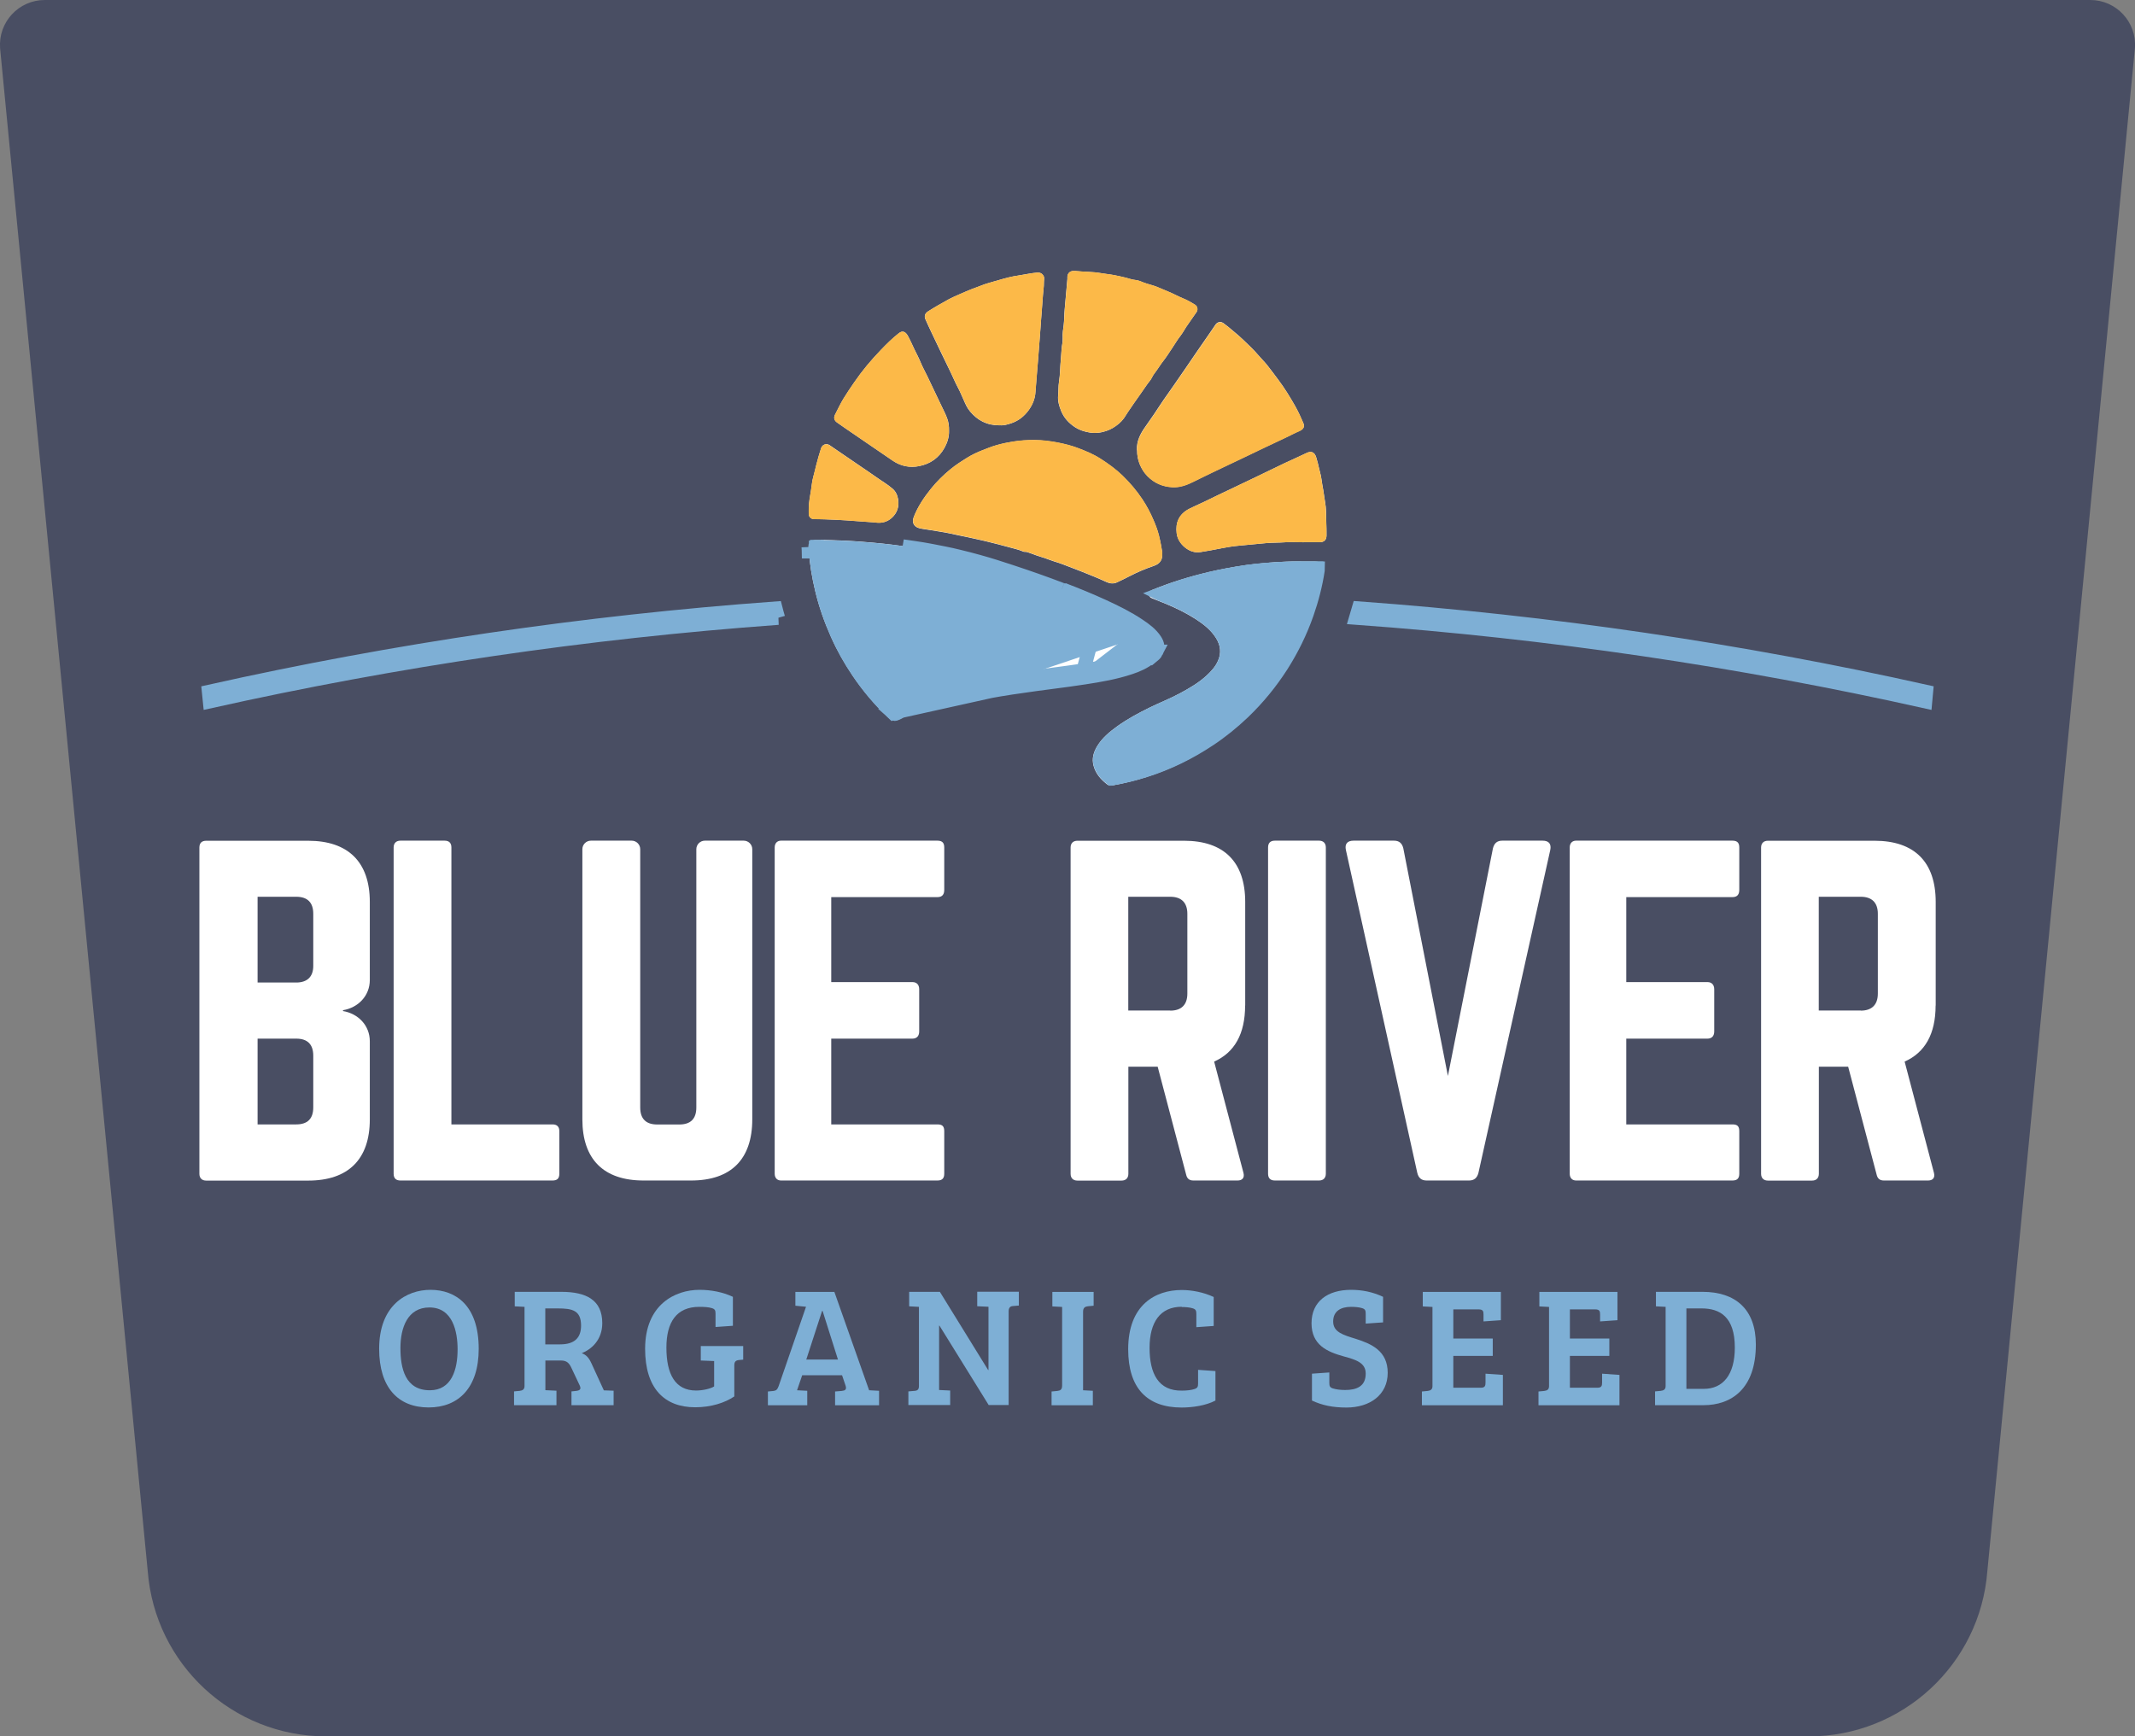 <?xml version="1.0" encoding="UTF-8"?> <svg xmlns="http://www.w3.org/2000/svg" xmlns:xlink="http://www.w3.org/1999/xlink" id="Layer_1" viewBox="0 0 244.67 199" width="244.67" height="199"><rect x="0" y="0" width="244.67" height="199" fill="#808080" stroke="none"/><defs><style>.cls-1,.cls-2{fill:none;}.cls-3{fill:#fff;}.cls-4{fill:#fcb948;}.cls-5,.cls-6{fill:#7eafd5;}.cls-7{fill:#494e63;}.cls-6{stroke:#7eafd5;stroke-miterlimit:6.45;stroke-width:1.61px;}.cls-2{clip-path:url(#clippath);}</style><clipPath id="clippath"><rect class="cls-1" width="244.67" height="199"></rect></clipPath></defs><g class="cls-2"><path class="cls-7" d="m239.55,0H5.13C2.14,0-.21,2.54.01,5.52l16.92,174.54c.82,10.69,9.73,18.95,20.46,18.95h169.9c10.72,0,19.64-8.26,20.46-18.95L244.66,5.52c.23-2.98-2.13-5.52-5.11-5.52Z"></path><path class="cls-5" d="m49.12,161.31c-3.48,0-5.67-2.27-5.67-6.72,0-5,3.14-6.76,5.88-6.76,2.91,0,5.53,1.8,5.53,6.76,0,4.47-2.32,6.72-5.74,6.72Zm.14-1.97c2.48,0,3.18-2.34,3.18-4.69,0-1.99-.53-4.8-3.23-4.8-2.5,0-3.32,2.32-3.32,4.65s.55,4.84,3.36,4.84h0Z"></path><path class="cls-5" d="m58.9,159.47l.64-.06c.33-.04.57-.15.57-.55v-9.08l-1.12-.06v-1.66h5.34c2.87,0,4.69.94,4.69,3.59,0,1.95-1.27,3.01-2.35,3.44.53.2.82.53,1.12,1.19l1.41,3.07,1.12.04v1.66h-4.83v-1.58l.57-.06c.45-.06.55-.24.37-.63l-.92-1.95c-.27-.6-.55-.9-1.23-.9h-1.78v3.4l1.27.06v1.66h-4.86v-1.58h0Zm5.29-5.39c1.66,0,2.4-.76,2.4-2.15,0-1.76-1.02-1.97-2.68-1.97h-1.42v4.12h1.7,0Z"></path><path class="cls-5" d="m84.16,160.04c-1.08.74-2.68,1.25-4.49,1.25-3.53,0-5.74-2.17-5.74-6.7,0-5.06,3.42-6.76,6.23-6.76,1.31,0,2.66.25,3.83.8v3.32l-1.99.14v-1.52c0-.37-.06-.53-.41-.64-.37-.12-.88-.15-1.45-.15-2.62,0-3.77,1.76-3.77,4.67,0,3.07,1.02,4.92,3.4,4.92.76,0,1.68-.21,2.07-.47v-2.91h-.02l-1.51-.06v-1.66h4.86v1.56l-.45.04c-.41.04-.57.18-.57.64v3.53Z"></path><path class="cls-5" d="m92.38,149.77l-1.23-.12v-1.58h4.47l3.98,11.27h.02l1.12.06v1.66h-5.04v-1.58l.74-.06c.41-.04.6-.15.47-.59l-.41-1.21h-4.57l-.59,1.72,1.17.06v1.66h-4.51v-1.58l.64-.06c.33-.04.45-.18.59-.55l3.14-9.1h0Zm.02,6.05h3.63l-1.76-5.57h-.06l-1.81,5.57Z"></path><path class="cls-5" d="m104.1,159.47l.7-.06c.33-.02.51-.15.51-.55v-9.08l-1.12-.06v-1.66h3.52l5.53,8.96h.04v-7.25l-1.29-.06v-1.66h4.77v1.58l-.7.06c-.29.02-.47.2-.47.6v10.74h-2.29l-5.64-9.1h-.04v7.38l1.27.06v1.66h-4.79v-1.58h0Z"></path><path class="cls-5" d="m121.72,149.79l-1.12-.06v-1.66h4.73v1.58l-.64.06c-.33.04-.57.15-.57.63v9l1.12.06v1.66h-4.73v-1.58l.64-.06c.37-.04.57-.15.57-.64v-8.98Z"></path><path class="cls-5" d="m135.43,149.77c-2.46,0-3.69,1.76-3.69,4.71s1.02,4.96,3.73,4.9c.55,0,1.06-.06,1.42-.18.35-.12.41-.27.41-.64v-1.56l1.99.14v3.38c-1.08.57-2.62.8-3.87.8-3.97,0-6.13-2.23-6.13-6.68,0-5.1,3.13-6.79,6.13-6.79,1.15,0,2.5.25,3.67.8v3.32l-1.99.14v-1.52c0-.37-.06-.53-.41-.64-.37-.12-.88-.15-1.27-.15h0Z"></path><path class="cls-5" d="m156.51,157.42c0-1.23-1.12-1.58-2.48-1.95-1.93-.53-3.73-1.31-3.73-3.81s1.84-3.83,4.53-3.83c1.29,0,2.5.25,3.67.8v2.93l-1.99.14v-1.13c0-.37-.06-.53-.41-.64-.37-.12-.88-.15-1.27-.15-1.15,0-2.05.47-2.05,1.68s1.13,1.54,2.6,1.99c1.78.57,3.65,1.37,3.65,3.89s-2.03,3.98-4.73,3.98c-1.56,0-2.77-.25-3.95-.8v-3.08l1.99-.14v1.19c0,.37.06.53.41.64.37.12.88.18,1.41.18,1.29,0,2.35-.41,2.35-1.87h0Z"></path><path class="cls-5" d="m162.95,161.06v-1.58l.64-.06c.33-.04.57-.15.57-.55v-9.08l-1.11-.06v-1.66h8.95v3.24l-1.99.14v-.78c0-.37-.04-.6-.57-.6h-2.89v3.34h4.52v1.99h-4.52v3.65h3.14c.51,0,.55-.24.55-.63v-.98l1.99.14v3.48h-9.28Z"></path><path class="cls-5" d="m176.31,161.06v-1.58l.64-.06c.33-.04.57-.15.57-.55v-9.08l-1.11-.06v-1.66h8.95v3.24l-1.99.14v-.78c0-.37-.04-.6-.57-.6h-2.89v3.34h4.52v1.99h-4.52v3.65h3.14c.51,0,.55-.24.55-.63v-.98l1.99.14v3.48h-9.28Z"></path><path class="cls-5" d="m189.67,159.47l.64-.06c.33-.04.57-.15.57-.55v-9.08l-1.11-.06v-1.66h5.35c3.73,0,6.1,1.97,6.1,6.04,0,5.12-2.85,6.95-6,6.95h-5.55v-1.58h0Zm3.59-.29h1.99c2.19,0,3.56-1.6,3.56-4.73,0-3.52-1.7-4.49-3.81-4.49h-1.74v9.22Z"></path><path class="cls-3" d="m42.38,112.32c0,1.8-1.32,3.17-3.07,3.46v.1c1.75.29,3.07,1.66,3.07,3.46v8.96c0,4.58-2.48,7.01-7.06,7.01h-11.69c-.49,0-.78-.29-.78-.78v-37.39c0-.54.29-.78.78-.78h11.69c4.58,0,7.06,2.44,7.06,7.01v8.96Zm-6.48-7.59c0-1.27-.64-1.95-1.95-1.95h-4.43v9.83h4.43c1.27,0,1.95-.68,1.95-1.9v-5.99Zm0,16.26c0-1.27-.64-1.95-1.95-1.95h-4.43v9.83h4.43c1.27,0,1.95-.63,1.95-1.95v-5.94h0Z"></path><path class="cls-3" d="m51.73,128.87h11.59c.54,0,.78.29.78.78v4.87c0,.54-.24.78-.78.78h-17.43c-.49,0-.78-.24-.78-.78v-37.39c0-.49.29-.78.78-.78h5.06c.54,0,.78.29.78.78v31.74Z"></path><path class="cls-3" d="m85.23,96.35c.54,0,.98.44.98.98v30.96c0,4.58-2.44,7.01-7.01,7.01h-5.45c-4.58,0-7.01-2.44-7.01-7.01v-30.96c0-.54.44-.98.98-.98h4.67c.54,0,.98.44.98.98v29.6c0,1.32.68,1.95,1.95,1.95h2.53c1.27,0,1.95-.63,1.95-1.95v-29.6c0-.54.44-.98.98-.98h4.48Z"></path><path class="cls-3" d="m108.21,101.99c0,.49-.2.83-.78.83h-12.17v9.74h9.3c.49,0,.78.29.78.83v4.82c0,.54-.29.83-.78.83h-9.3v9.83h12.17c.59,0,.78.24.78.78v4.87c0,.49-.2.78-.78.78h-17.92c-.44,0-.73-.29-.73-.78v-37.39c0-.49.29-.78.73-.78h17.92c.59,0,.78.29.78.78v4.87Z"></path><path class="cls-3" d="m142.69,115.24c0,3.26-1.22,5.4-3.55,6.43l3.36,12.75c.15.59-.15.88-.68.88h-5.06c-.49,0-.73-.24-.83-.68l-3.26-12.36h-3.36v12.27c0,.49-.29.78-.78.78h-5.06c-.49,0-.78-.29-.78-.78v-37.39c0-.49.29-.78.78-.78h12.22c4.58,0,7.01,2.44,7.01,7.01v11.88h0Zm-8.57.59c1.27,0,1.95-.68,1.95-1.95v-9.15c0-1.27-.68-1.95-1.95-1.95h-4.82v13.04h4.82Z"></path><path class="cls-3" d="m151.16,96.35c.49,0,.78.29.78.78v37.39c0,.49-.29.78-.78.78h-5.06c-.54,0-.78-.29-.78-.78v-37.39c0-.49.24-.78.78-.78h5.06Z"></path><path class="cls-3" d="m176.78,96.35c.73,0,1.02.39.88,1.07l-8.23,37c-.15.58-.49.88-1.07.88h-4.87c-.59,0-.93-.29-1.07-.88l-8.18-37c-.15-.68.15-1.07.88-1.07h4.63c.59,0,.93.29,1.07.88l5.11,26.09,5.16-26.09c.15-.59.48-.88,1.07-.88h4.63,0Z"></path><path class="cls-3" d="m199.32,101.99c0,.49-.2.83-.78.83h-12.17v9.74h9.3c.48,0,.78.29.78.83v4.82c0,.54-.29.83-.78.83h-9.3v9.83h12.17c.59,0,.78.24.78.78v4.87c0,.49-.2.78-.78.78h-17.92c-.44,0-.73-.29-.73-.78v-37.39c0-.49.29-.78.73-.78h17.92c.59,0,.78.29.78.78v4.87Z"></path><path class="cls-3" d="m221.82,115.24c0,3.26-1.22,5.4-3.55,6.43l3.36,12.75c.15.59-.15.88-.68.88h-5.06c-.48,0-.73-.24-.83-.68l-3.26-12.36h-3.36v12.27c0,.49-.29.78-.78.78h-5.06c-.48,0-.78-.29-.78-.78v-37.39c0-.49.29-.78.78-.78h12.22c4.58,0,7.01,2.44,7.01,7.01v11.88h0Zm-8.57.59c1.26,0,1.95-.68,1.95-1.95v-9.15c0-1.27-.68-1.95-1.95-1.95h-4.82v13.04h4.82Z"></path><path class="cls-3" d="m94.08,61.9c-.23,0-.45,0-.68,0-.43.02-.73.34-.74.76,0,.16.02.31.04.47.09,1.55.36,3.07.72,4.58.43,1.82,1.05,3.57,1.81,5.27.68,1.54,1.51,3,2.45,4.4,1.18,1.75,2.54,3.37,4.08,4.82.4.39.86.46,1.35.2,1.54-.8,3.14-1.43,4.8-1.95,1.72-.53,3.48-.93,5.24-1.27,1.82-.34,3.67-.61,5.51-.86,1.88-.25,3.76-.49,5.63-.77,1.76-.27,3.53-.57,5.22-1.14.83-.28,1.63-.63,2.32-1.19.2-.16.4-.33.52-.56.23-.46.13-.89-.14-1.3-.48-.72-1.16-1.22-1.86-1.69-1.29-.86-2.68-1.55-4.09-2.2-1.51-.69-3.04-1.32-4.59-1.91-1.91-.73-3.85-1.41-5.79-2.05-1.22-.4-2.44-.8-3.68-1.14-.79-.22-1.59-.43-2.39-.62-1.1-.27-2.2-.48-3.32-.69-.65-.12-1.31-.22-1.97-.32-.35-.05-.7-.1-1.05-.15-1.52-.22-3.04-.37-4.58-.49-.65-.05-1.31-.1-1.96-.13-.95-.05-1.9-.07-2.85-.1v.02Zm55.07,2.45c-1.37-.02-2.73.05-4.09.17-.76.07-1.52.14-2.27.25-1.42.2-2.84.46-4.24.79-2.22.52-4.39,1.19-6.5,2.05-.26.11-.38.27-.38.52,0,.27.18.38.39.46.47.19.94.37,1.41.56,1.24.51,2.44,1.09,3.56,1.81.91.59,1.76,1.25,2.34,2.19.5.82.61,1.67.22,2.57-.29.68-.78,1.21-1.32,1.71-.9.83-1.95,1.44-3.01,2.01-1.14.62-2.35,1.09-3.52,1.66-1.3.64-2.56,1.32-3.73,2.16-.87.63-1.69,1.31-2.26,2.24-.43.7-.65,1.44-.43,2.26.25.93.85,1.6,1.59,2.16.16.12.35.13.54.1,1.32-.23,2.62-.55,3.9-.96,2.67-.85,5.15-2.06,7.48-3.62,1.43-.95,2.75-2.03,4-3.21,1.74-1.66,3.25-3.51,4.55-5.54,1.22-1.91,2.2-3.93,2.95-6.06.6-1.69,1.04-3.42,1.31-5.2.11-.72-.19-1.07-.92-1.07-.53,0-1.06,0-1.58,0h0Zm-15.95-.99c-.08-.49-.2-1.22-.38-1.94-.15-.62-.38-1.22-.63-1.8-.36-.84-.78-1.66-1.3-2.42-.65-.98-1.41-1.87-2.26-2.69-.77-.74-1.62-1.36-2.52-1.93-.82-.53-1.72-.9-2.64-1.24-.71-.27-1.44-.45-2.19-.6-.91-.18-1.82-.29-2.75-.3-.82,0-1.64.05-2.45.18-.66.1-1.31.24-1.95.43-.52.15-1.02.35-1.52.55-.62.24-1.22.52-1.78.87-.65.4-1.3.82-1.9,1.31-.83.68-1.59,1.42-2.25,2.25-.79.98-1.5,2.04-1.96,3.22-.26.66.03,1.13.63,1.29.44.11.92.15,1.37.23.74.14,1.49.22,2.22.39.64.15,1.3.27,1.95.41.67.15,1.35.29,2.02.45.98.23,1.95.49,2.91.75.42.12.85.21,1.27.38.11.05.24.11.35.1.23-.02.42.08.62.15.21.06.41.15.63.23.39.13.79.25,1.19.39.31.1.62.24.93.33.37.11.73.23,1.09.37.7.27,1.4.53,2.1.81.93.37,1.86.74,2.78,1.17.39.18.8.24,1.2.06.46-.21.92-.44,1.37-.67.92-.48,1.87-.89,2.85-1.22.81-.27,1.04-.77.98-1.49h0Zm-2.89-11.75c0,.55.09,1.07.3,1.59.22.52.5.98.89,1.37.78.79,1.73,1.2,2.84,1.26.89.05,1.7-.26,2.47-.65.71-.35,1.42-.7,2.13-1.04.85-.4,1.69-.81,2.54-1.21,1.04-.48,2.06-.99,3.09-1.48.97-.46,1.93-.92,2.9-1.37.47-.22.92-.47,1.4-.67.53-.22.66-.53.49-.92-.28-.67-.59-1.33-.94-1.96-.59-1.04-1.21-2.05-1.93-3.01-.43-.57-.85-1.15-1.3-1.71-.31-.39-.68-.74-1-1.12-.53-.63-1.13-1.17-1.71-1.74-.39-.38-.8-.72-1.22-1.07-.34-.29-.69-.58-1.05-.84-.31-.23-.71-.15-.92.17-.13.2-.27.39-.4.59-.51.76-1.05,1.51-1.57,2.27-.52.76-1.03,1.51-1.55,2.27-.43.63-.86,1.26-1.3,1.88-.37.54-.74,1.07-1.12,1.6-.38.54-.73,1.11-1.1,1.65-.33.48-.67.96-1,1.44-.57.8-1.01,1.65-.96,2.67h0Zm-6.98-20.55h-.32c-.39,0-.66.26-.69.65,0,.09,0,.18,0,.27-.1,1.16-.2,2.32-.31,3.48-.06.59-.04,1.18-.11,1.77-.06.49-.15.99-.12,1.49,0,.17,0,.35-.02.52-.12.64-.13,1.3-.19,1.95-.09.85-.07,1.71-.21,2.57-.08.51-.05,1.05-.1,1.57-.06.61.11,1.2.34,1.76.33.82.9,1.42,1.62,1.89.48.31,1.02.48,1.58.58.67.13,1.31.05,1.93-.15.55-.18,1.05-.48,1.5-.86.21-.18.4-.39.56-.6.15-.21.29-.45.44-.68.46-.69.94-1.37,1.42-2.05.28-.41.57-.81.85-1.22.17-.24.38-.45.5-.71.15-.33.39-.61.59-.89.24-.33.44-.68.7-1,.4-.5.73-1.05,1.09-1.58.3-.45.58-.93.92-1.36.24-.31.43-.66.64-.99.39-.57.79-1.13,1.18-1.7.19-.27.11-.67-.17-.84-.45-.29-.92-.55-1.42-.75-.56-.23-1.09-.54-1.66-.76-.45-.18-.9-.39-1.36-.57-.47-.18-.97-.28-1.44-.46-.3-.12-.61-.26-.92-.29-.43-.04-.82-.2-1.22-.29-.41-.1-.82-.19-1.23-.27-.5-.1-1.02-.14-1.53-.23-.94-.17-1.9-.14-2.85-.24h0Zm-8.74,17.68c.39.05.88-.08,1.36-.25.79-.28,1.42-.78,1.92-1.46.46-.63.75-1.33.79-2.08.08-1.2.2-2.39.29-3.59.09-1.22.2-2.45.28-3.67.05-.71.1-1.42.16-2.14.07-.78.1-1.57.19-2.35.04-.3.05-.6.05-.9,0-.22.08-.44-.03-.65-.16-.32-.43-.44-.78-.4-.73.06-1.45.23-2.17.34-.72.1-1.44.29-2.14.5-.75.23-1.52.4-2.25.71-.28.12-.58.21-.86.32-.48.2-.95.39-1.42.6-.44.2-.88.38-1.3.61-.79.44-1.58.88-2.34,1.37-.34.22-.45.54-.28.91.22.49.44.99.68,1.48.69,1.45,1.37,2.89,2.08,4.33.34.68.62,1.39.98,2.05.23.43.41.88.61,1.32.21.48.41.96.76,1.37.86,1.02,1.91,1.6,3.4,1.59h0Zm34.7,13.41h0c.66-.01,1.32-.01,1.97-.01.48,0,.75-.26.76-.75,0-.56-.01-1.13-.03-1.69-.02-.72,0-1.44-.13-2.14-.08-.44-.13-.88-.2-1.32-.08-.46-.17-.92-.23-1.38-.05-.39-.17-.77-.26-1.16-.1-.44-.2-.88-.34-1.31-.19-.59-.59-.73-1.14-.45-.3.15-.61.29-.92.43-1.05.48-2.09.96-3.12,1.47-1.03.51-2.07.99-3.1,1.49-.99.48-1.98.94-2.98,1.42-.56.27-1.13.55-1.69.82-.53.25-1.08.48-1.6.75-1.19.62-1.58,1.61-1.43,2.8.08.64.42,1.18.92,1.6.54.45,1.16.67,1.84.55.74-.13,1.48-.24,2.22-.4.75-.16,1.51-.27,2.27-.34.99-.09,1.97-.19,2.96-.28.74-.07,1.49-.04,2.24-.1.66-.05,1.33,0,1.99,0h0Zm-40.53-12.76c.01-.54-.05-1.04-.24-1.51-.21-.54-.48-1.05-.73-1.58-.51-1.08-1.03-2.16-1.54-3.23-.25-.51-.53-1.01-.74-1.53-.21-.51-.47-1-.71-1.49-.26-.53-.49-1.08-.78-1.6-.26-.44-.59-.58-1-.27-.74.58-1.42,1.25-2.07,1.93-1.12,1.16-2.15,2.39-3.06,3.72-.42.61-.83,1.22-1.22,1.85-.36.59-.65,1.22-.97,1.84-.18.34-.1.67.21.89.32.22.64.44.96.67,1.02.7,2.05,1.4,3.07,2.1.8.55,1.6,1.1,2.4,1.64.92.62,1.94.81,3,.6,1.28-.25,2.28-.95,2.92-2.13.33-.61.52-1.24.5-1.9h0Zm-16.07,8.85c0,.23,0,.45,0,.68.02.33.26.57.59.57,1.67.02,3.33.11,5,.24.65.05,1.3.1,1.95.14.05,0,.09.01.14.02.69.09,1.32-.08,1.83-.54.62-.56.86-1.29.73-2.11-.08-.48-.28-.93-.65-1.24-.59-.51-1.28-.9-1.92-1.36-.53-.38-1.07-.73-1.6-1.1-1.23-.84-2.46-1.68-3.69-2.52-.36-.24-.83-.08-.97.35-.2.63-.39,1.27-.55,1.91-.11.45-.21.9-.34,1.35-.14.5-.18,1.01-.26,1.52-.11.69-.25,1.38-.26,2.09h0Z"></path><path class="cls-6" d="m112.19,64.4c-.79-.22-1.59-.43-2.39-.62-1.01-.25-2.03-.44-3.05-.64-.09-.02-.18-.03-.27-.05-.48-.09-.96-.17-1.44-.24-.18-.03-.35-.05-.53-.08-.21-.03-.42-.06-.63-.09-.14-.02-.28-.04-.42-.06l8.72,1.78Zm0,0c1.24.34,2.46.74,3.68,1.14m-3.68-1.14l9.47,3.19m-5.79-2.05c1.95.64,3.88,1.32,5.79,2.05m-5.79-2.05l-.25.77s0,0,0,0m.25-.77l-.25.78s0,0,0,0m6.05,1.27c1.55.59,3.08,1.22,4.59,1.91,1.41.65,2.8,1.33,4.09,2.2m-8.68-4.1l10.16,7.66m-16.21-8.93c1.94.64,3.86,1.31,5.76,2.03h0c1.53.59,3.05,1.21,4.54,1.89m-10.3-3.92c-1.22-.4-2.43-.79-3.64-1.13h0c-.78-.22-1.57-.42-2.36-.61l.19-.79-.19.79c-.99-.24-1.99-.43-3.01-.63-.09-.02-.18-.03-.27-.05h0c-.46-.09-.92-.16-1.39-.23-.18-.03-.36-.06-.55-.08-.2-.03-.39-.06-.59-.08-.14-.02-.28-.04-.44-.06h0c-1.49-.22-3-.37-4.52-.48h0c-.66-.05-1.3-.1-1.94-.13-.75-.04-1.5-.06-2.25-.08,0,0-.01,0-.02,0h-.54c-.1,0-.19,0-.27,0-.12,0-.22,0-.33,0,0,.03,0,.06,0,.1,0,.01,0,.02,0,.04,0,.06.02.15.02.24m32.4,7.14l-23.6,11.39c-1.49-1.41-2.82-2.98-3.96-4.68h0c-.92-1.36-1.72-2.78-2.39-4.28h0c-.74-1.67-1.34-3.37-1.76-5.13h0c-.35-1.48-.61-2.95-.7-4.44m32.4,7.14c1.4.64,2.74,1.3,3.98,2.13m-3.98-2.13s0,0,0,0l.34-.74-.34.74s0,0,0,0Zm0,0l-1.75,6.54m-30.65-13.68s0,0,0,0l-.81.05m.81-.05h0s-.81.05-.81.05m0,0c0-.06-.01-.13-.02-.19,0-.09-.02-.19-.02-.28l.04.47Zm39.12,12.1c.2-.16.4-.33.52-.56.24-.46.13-.89-.14-1.3-.47-.73-1.16-1.22-1.86-1.69m1.48,3.56c-.68.56-1.49.92-2.32,1.19-1.7.57-3.46.87-5.22,1.14m7.54-2.34l-18.68,3.97c1.83-.34,3.67-.61,5.51-.86.66-.09,1.31-.18,1.97-.26,1.22-.16,2.44-.32,3.66-.51m6.06-5.89l-.45.68m.45-.68l-.45.68s0,0,0,0m0,0c.7.47,1.26.89,1.63,1.46h0c.09.14.12.24.13.3,0,.05,0,.1-.04.19h0c-.03.06-.08.12-.3.3h0c-.57.47-1.27.79-2.06,1.05h0c-1.62.55-3.32.84-5.08,1.11m0,0c-1.21.18-2.42.34-3.63.5-.66.09-1.32.17-1.99.27m5.62-.77l-21.85,4.85c.12.11.19.13.21.13.02,0,.08,0,.2-.06h0c1.59-.84,3.25-1.48,4.94-2,1.76-.54,3.54-.95,5.33-1.29h0c1.85-.35,3.7-.62,5.55-.87m5.62-.77s0,0,0,0l.12.81m-.12-.81h0l.12.81m-5.74-.04s0,0,0,0l.11.81-.11-.81s0,0,0,0Z"></path><path class="cls-6" d="m145.12,65.33c1.07-.1,2.14-.16,3.2-.17h0s.82,0,.82,0h1.58c.06,0,.1,0,.13,0,0,.03,0,.08-.01.13-.26,1.72-.69,3.4-1.27,5.05h0c-.73,2.08-1.69,4.04-2.87,5.9-1.26,1.97-2.73,3.77-4.42,5.39h0c-1.21,1.15-2.5,2.2-3.89,3.12-2.27,1.51-4.69,2.7-7.28,3.52h0c-1.24.4-2.5.7-3.78.93-.62-.49-1.04-1.01-1.22-1.66-.14-.53-.02-1.04.34-1.63.48-.79,1.19-1.38,2.04-2,1.11-.81,2.33-1.46,3.61-2.09h0c.46-.23.92-.43,1.4-.65.11-.05.23-.1.34-.15.59-.27,1.2-.55,1.8-.87h0c1.07-.58,2.2-1.23,3.18-2.13h0c.56-.52,1.15-1.14,1.51-1.98.51-1.17.35-2.31-.28-3.32h0c-.68-1.1-1.65-1.84-2.59-2.45-1.18-.77-2.43-1.37-3.7-1.89h0c-.24-.1-.48-.19-.71-.28h0s-.02-.01-.04-.02c1.86-.71,3.77-1.3,5.71-1.75,1.38-.32,2.76-.57,4.17-.78h0c.73-.11,1.47-.18,2.22-.24h0Z"></path><path class="cls-4" d="m133.19,63.36c.06.72-.17,1.22-.98,1.49-.98.33-1.93.74-2.85,1.22-.45.24-.9.46-1.37.67-.4.18-.81.12-1.2-.06-.91-.42-1.84-.79-2.78-1.17-.7-.28-1.4-.54-2.1-.81-.36-.14-.73-.26-1.09-.37-.31-.1-.62-.23-.93-.33-.4-.13-.8-.25-1.19-.39-.21-.07-.41-.16-.63-.23-.2-.06-.39-.16-.62-.15-.12,0-.24-.06-.35-.1-.41-.16-.84-.26-1.27-.38-.97-.26-1.94-.52-2.91-.75-.67-.16-1.35-.3-2.02-.45-.64-.15-1.3-.26-1.95-.41-.73-.17-1.48-.25-2.22-.39-.46-.09-.93-.12-1.37-.23-.6-.15-.89-.63-.63-1.29.46-1.19,1.17-2.24,1.96-3.22.67-.83,1.42-1.57,2.25-2.25.6-.49,1.24-.9,1.9-1.31.56-.35,1.16-.63,1.78-.87.5-.19,1-.4,1.52-.55.64-.19,1.29-.32,1.95-.43.81-.13,1.63-.19,2.45-.18.93,0,1.84.12,2.75.3.74.15,1.48.33,2.19.6.91.34,1.81.71,2.64,1.24.89.57,1.75,1.19,2.52,1.93.84.82,1.6,1.71,2.26,2.69.51.77.94,1.58,1.3,2.42.25.58.48,1.18.63,1.8.18.72.3,1.44.38,1.94h0Z"></path><path class="cls-4" d="m130.3,51.61c-.05-1.02.39-1.87.96-2.67.34-.48.67-.96,1-1.44.38-.54.72-1.11,1.1-1.65.38-.53.75-1.07,1.12-1.6.44-.63.87-1.26,1.3-1.88.52-.76,1.03-1.52,1.55-2.27.52-.76,1.06-1.51,1.57-2.27.13-.19.27-.39.4-.59.21-.32.6-.4.92-.17.36.26.71.55,1.05.84.41.35.83.69,1.22,1.07.58.56,1.18,1.11,1.71,1.74.32.38.69.73,1,1.12.44.56.87,1.14,1.3,1.71.72.96,1.34,1.97,1.93,3.01.35.63.67,1.29.94,1.96.16.39.04.69-.49.92-.48.2-.93.45-1.4.67-.97.45-1.93.91-2.9,1.37-1.03.49-2.06,1-3.09,1.48-.85.39-1.69.81-2.54,1.21-.71.34-1.42.68-2.13,1.04-.77.39-1.58.7-2.47.65-1.11-.06-2.06-.47-2.84-1.26-.39-.39-.68-.85-.89-1.37-.21-.52-.31-1.04-.3-1.59h0Z"></path><path class="cls-4" d="m123.33,31.06c.95.1,1.91.07,2.85.24.51.09,1.03.13,1.53.23.41.08.82.17,1.23.27.4.1.8.26,1.22.29.31.03.62.17.92.29.47.18.97.28,1.44.46.46.18.91.39,1.36.57.57.23,1.09.54,1.66.76.5.2.96.47,1.42.75.28.18.36.57.17.84-.39.57-.8,1.13-1.18,1.7-.22.33-.4.68-.64.99-.34.43-.61.9-.92,1.36-.36.53-.7,1.08-1.09,1.58-.25.32-.47.67-.7,1-.2.29-.43.57-.59.89-.12.26-.33.47-.5.71-.29.4-.57.81-.85,1.22-.48.68-.96,1.36-1.42,2.05-.15.22-.29.46-.44.68-.15.21-.35.42-.56.6-.44.39-.94.69-1.5.86-.63.2-1.27.28-1.93.15-.57-.1-1.1-.27-1.58-.58-.72-.47-1.29-1.07-1.62-1.89-.23-.57-.39-1.15-.34-1.76.05-.53.01-1.06.1-1.57.14-.85.12-1.71.21-2.57.06-.65.07-1.3.19-1.95.03-.17.04-.34.02-.52-.03-.5.05-1,.12-1.49.07-.59.06-1.18.11-1.77.11-1.16.21-2.32.31-3.48,0-.09,0-.18,0-.27.02-.39.29-.64.69-.65h.32,0Z"></path><path class="cls-4" d="m114.58,48.74c-1.49,0-2.55-.57-3.4-1.59-.34-.41-.54-.89-.76-1.37-.2-.44-.39-.89-.61-1.32-.36-.67-.65-1.37-.98-2.05-.7-1.44-1.39-2.88-2.08-4.33-.23-.49-.45-.98-.68-1.48-.17-.38-.05-.69.28-.91.76-.49,1.55-.93,2.34-1.37.42-.23.86-.42,1.3-.61.47-.21.94-.41,1.42-.6.29-.12.58-.2.86-.32.73-.31,1.5-.48,2.25-.71.7-.21,1.42-.39,2.14-.5.73-.1,1.44-.27,2.17-.34.35-.03.62.09.78.4.1.2.03.43.03.65,0,.3-.02.6-.05.9-.09.78-.12,1.57-.19,2.35-.06.71-.12,1.42-.16,2.14-.08,1.22-.2,2.45-.28,3.67-.08,1.2-.21,2.39-.29,3.59-.05.75-.33,1.46-.79,2.08-.5.68-1.13,1.18-1.92,1.46-.48.17-.98.29-1.36.25h0Z"></path><path class="cls-4" d="m149.28,62.15c-.66,0-1.33-.04-1.99,0-.74.05-1.49.02-2.24.1-.99.09-1.97.19-2.96.28-.76.07-1.52.19-2.27.34-.74.16-1.48.28-2.22.4-.68.11-1.31-.1-1.84-.55-.5-.42-.84-.96-.92-1.6-.15-1.2.24-2.19,1.43-2.8.52-.27,1.07-.49,1.6-.75.56-.27,1.13-.55,1.69-.82.99-.47,1.99-.93,2.98-1.42,1.03-.5,2.08-.98,3.1-1.49,1.03-.51,2.07-1,3.12-1.47.31-.14.62-.28.92-.43.56-.29.95-.15,1.14.45.14.43.24.87.34,1.31.09.39.21.76.26,1.16.06.46.15.93.23,1.38.08.44.12.88.2,1.32.12.7.11,1.42.13,2.14.02.56.05,1.13.03,1.69,0,.48-.28.75-.76.75h-1.97s0,0,0,0Z"></path><path class="cls-4" d="m108.75,49.39c.01.66-.17,1.29-.5,1.9-.64,1.17-1.63,1.87-2.92,2.13-1.06.21-2.09.01-3-.6-.8-.54-1.6-1.1-2.4-1.64-1.02-.7-2.05-1.4-3.07-2.1-.32-.22-.64-.44-.96-.67-.31-.22-.39-.55-.21-.89.32-.62.61-1.24.97-1.84.38-.63.8-1.24,1.22-1.85.91-1.33,1.94-2.56,3.06-3.72.65-.68,1.32-1.35,2.07-1.93.4-.32.74-.18,1,.27.3.52.53,1.06.78,1.6.24.49.49.98.71,1.49.22.52.5,1.02.74,1.53.52,1.07,1.03,2.15,1.54,3.23.25.52.52,1.04.73,1.58.19.47.25.97.24,1.51h0Z"></path><path class="cls-4" d="m92.68,58.25c0-.71.15-1.4.26-2.09.08-.51.12-1.03.26-1.52.12-.44.23-.9.34-1.35.16-.64.35-1.28.55-1.91.14-.43.6-.59.97-.35,1.23.83,2.46,1.68,3.69,2.52.54.36,1.08.72,1.6,1.1.64.45,1.32.85,1.92,1.36.37.32.58.77.65,1.24.13.82-.11,1.55-.73,2.11-.52.47-1.14.63-1.83.54-.05,0-.09-.02-.14-.02-.65-.05-1.3-.09-1.95-.14-1.67-.14-3.33-.22-5-.24-.34,0-.58-.24-.59-.57-.01-.23,0-.45,0-.68h0Z"></path><path class="cls-6" d="m93.68,63.1c0-.08-.01-.17-.02-.24,0-.01,0-.03,0-.04,0-.04,0-.07,0-.1.11,0,.21,0,.33,0,.08,0,.17,0,.27,0h.54s.01,0,.02,0c.76.02,1.51.05,2.25.08.64.03,1.28.08,1.94.13h0c1.52.11,3.03.26,4.52.48h0c.16.02.3.04.44.06.2.03.39.05.59.08.19.03.37.06.55.09.48.07.93.14,1.39.23h0c.09.02.18.03.27.05,1.02.2,2.02.39,3.01.63.79.19,1.58.4,2.36.61h0c1.22.34,2.42.73,3.64,1.13,1.94.64,3.86,1.31,5.76,2.03h0c1.53.59,3.06,1.21,4.54,1.89,1.4.65,2.74,1.3,3.98,2.13l-27.58,9.26c-1.49-1.41-2.82-2.98-3.96-4.68h0c-.92-1.36-1.72-2.78-2.39-4.28h0c-.74-1.67-1.34-3.37-1.76-5.13h0c-.35-1.48-.61-2.95-.7-4.44Zm0,0h0s-.81.05-.81.05l.81-.05h0Zm-.85-.42h.77s0,.06,0,.06m0,0s0,0,0,0c0,0,0,0,0,0h0s0,0,0,0Zm38.91,11.95c-.12.24-.32.4-.52.56l-10.16-7.66c1.55.59,3.08,1.22,4.59,1.91,1.41.65,2.8,1.33,4.09,2.2.7.47,1.39.97,1.86,1.69.27.41.37.84.14,1.3Z"></path><path class="cls-6" d="m145.3,65.33c1.07-.1,2.14-.16,3.2-.17h0s.82,0,.82,0h1.58c.06,0,.1,0,.13,0,0,.03,0,.08-.01.13-.26,1.72-.69,3.4-1.27,5.05h0c-.73,2.08-1.69,4.04-2.87,5.9-1.26,1.97-2.73,3.77-4.42,5.39h0c-1.21,1.15-2.5,2.2-3.89,3.12-2.27,1.51-4.69,2.7-7.28,3.52h0c-1.24.4-2.5.7-3.78.93-.62-.49-1.04-1.01-1.22-1.66-.14-.53-.02-1.04.34-1.63.48-.79,1.19-1.38,2.04-2,1.11-.81,2.33-1.46,3.61-2.09h0c.46-.23.92-.43,1.4-.65.11-.05.23-.1.34-.15.59-.27,1.2-.55,1.8-.87h0c1.07-.58,2.2-1.23,3.18-2.13h0c.56-.52,1.15-1.14,1.51-1.98.51-1.17.35-2.31-.28-3.32h0c-.68-1.1-1.65-1.84-2.59-2.45-1.18-.77-2.43-1.37-3.7-1.89h0c-.24-.1-.48-.19-.71-.28h0s-.02-.01-.04-.02c1.86-.71,3.77-1.3,5.71-1.75,1.38-.32,2.76-.57,4.17-.78h0c.73-.11,1.47-.18,2.22-.24h0Z"></path><path class="cls-6" d="m220.63,80.38c-21.4-4.78-43.16-7.98-65.21-9.58.11-.36.21-.72.31-1.07,21.98,1.61,43.68,4.8,65,9.56l-.1,1.09Z"></path><path class="cls-6" d="m89.18,70.81c-22.02,1.6-43.76,4.8-65.13,9.57l-.11-1.09c21.3-4.76,42.98-7.95,64.93-9.55.09.36.2.72.3,1.07Z"></path></g></svg> 
